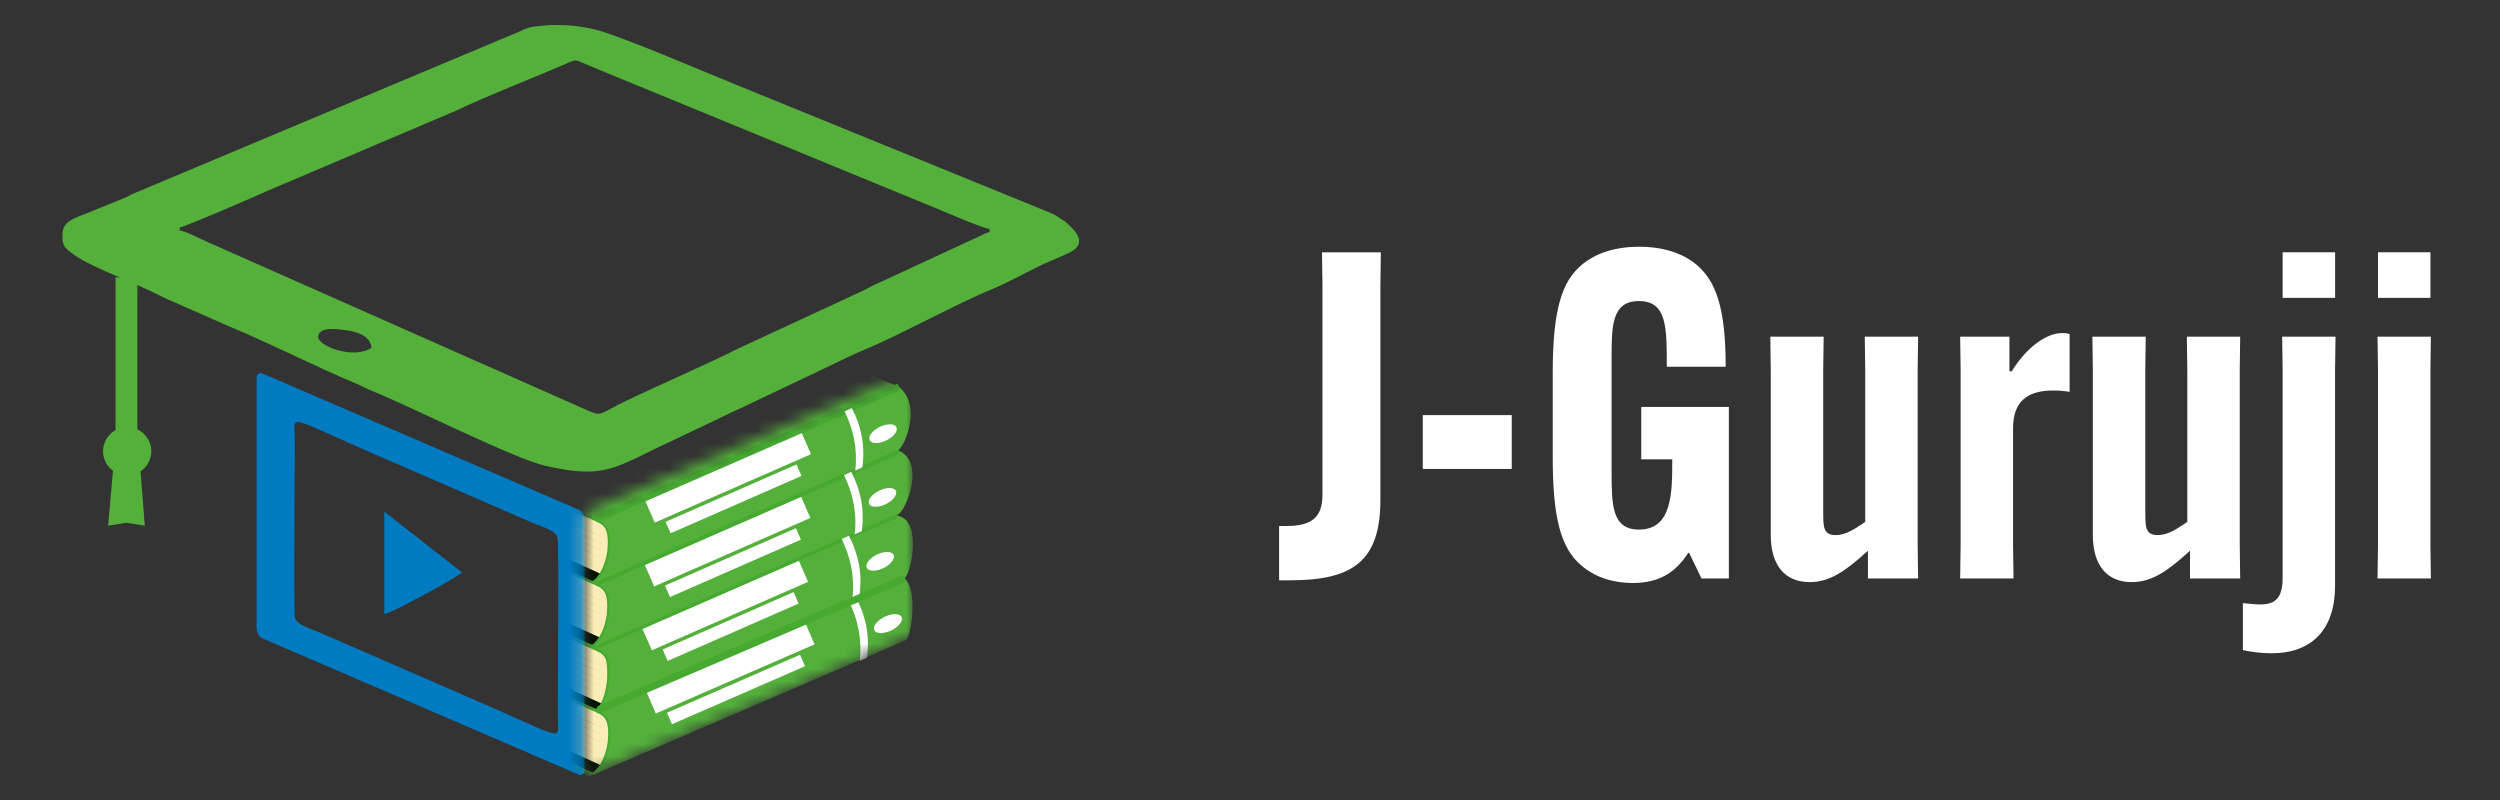 <svg width="200" height="64" viewBox="0 0 200 64" fill="none" xmlns="http://www.w3.org/2000/svg">
<rect x="0" y="0" width="200" height="64" fill="#333333" stroke="none"/>
<path fill-rule="evenodd" clip-rule="evenodd" d="M21.009 29.885L46.291 40.774C46.556 40.887 46.774 41.239 46.774 41.552V61.601C46.774 61.914 46.556 62.077 46.291 61.964L21.009 51.075C20.744 50.962 20.528 50.61 20.528 50.296V30.248C20.528 29.935 20.745 29.771 21.009 29.885ZM23.592 49.393C23.688 49.97 24.786 50.266 25.366 50.517C26.089 50.833 26.729 51.1 27.408 51.4L39.456 56.642C45.351 59.25 44.636 59.192 44.625 57.309C44.611 55.115 44.732 43.774 44.607 43.077C44.49 42.423 43.46 42.183 42.843 41.927L28.75 35.807C22.881 33.218 23.569 33.203 23.581 35.144C23.594 37.36 23.473 48.674 23.592 49.393Z" fill="#007BC1"/>
<path fill-rule="evenodd" clip-rule="evenodd" d="M30.743 49.128C31.25 49.089 36.656 46.154 36.959 45.795L30.743 40.93V49.128Z" fill="#007BC1"/>
<mask id="mask0_1529_193577" style="mask-type:luminance" maskUnits="userSpaceOnUse" x="46" y="29" width="28" height="33">
<path d="M72.535 29.885L47.252 40.774C46.987 40.887 46.77 41.239 46.77 41.552V61.601C46.77 61.914 46.987 62.077 47.252 61.964L72.535 51.075C72.8 50.962 73.015 50.61 73.015 50.296V30.248C73.015 29.935 72.798 29.771 72.535 29.885Z" fill="white"/>
</mask>
<g mask="url(#mask0_1529_193577)">
<path fill-rule="evenodd" clip-rule="evenodd" d="M20.63 49.631L43.85 39.849L66.763 49.082L47.399 61.904L20.63 49.631Z" fill="#001200"/>
<path fill-rule="evenodd" clip-rule="evenodd" d="M21.947 49.289L22.718 44.835L66.911 48.203L48.117 61.243L21.947 49.289Z" fill="#FBEDB7"/>
<path fill-rule="evenodd" clip-rule="evenodd" d="M72.495 51.2L47.395 62.01L47.399 61.904C49.619 59.877 48.391 57.199 48.391 57.199L21.622 44.926L44.842 35.144L72.347 46.262C73.488 47.234 72.877 50.883 72.493 51.2H72.495Z" fill="#54B03B"/>
<path fill-rule="evenodd" clip-rule="evenodd" d="M47.395 62.01L47.362 61.997L47.099 62.1L20.6 49.808L20.63 49.626L47.401 61.799C47.846 61.639 48.462 60.572 48.613 59.377C48.806 57.466 48.306 57.249 47.548 56.918C47.474 56.886 47.397 56.853 47.32 56.816L21.588 45.122L21.62 44.928L47.391 56.636C47.468 56.67 47.543 56.703 47.616 56.736C48.396 57.076 49.013 57.345 48.804 59.409C48.65 60.615 47.993 61.849 47.424 62.002L47.391 62.012L47.395 62.01Z" fill="#46AA31"/>
<path fill-rule="evenodd" clip-rule="evenodd" d="M48.463 58.35C48.463 58.35 46.853 57.639 44.437 56.572C43.231 56.032 41.826 55.402 40.319 54.725C38.816 54.043 37.211 53.316 35.608 52.59C34.007 51.853 32.406 51.119 30.906 50.429C29.409 49.733 28.01 49.083 26.812 48.526C25.614 47.963 24.619 47.496 23.921 47.167C23.225 46.836 22.825 46.646 22.825 46.646C22.825 46.646 23.229 46.823 23.934 47.13C24.638 47.442 25.645 47.888 26.852 48.422C28.058 48.962 29.463 49.593 30.97 50.269C32.473 50.952 34.078 51.678 35.681 52.407C37.282 53.143 38.883 53.877 40.383 54.567C41.88 55.263 43.279 55.913 44.479 56.468C46.87 57.597 48.465 58.348 48.465 58.348L48.463 58.35Z" fill="#EBC283"/>
<path fill-rule="evenodd" clip-rule="evenodd" d="M48.371 58.892C48.371 58.892 46.76 58.181 44.344 57.114C43.139 56.574 41.734 55.944 40.227 55.267C38.724 54.585 37.119 53.858 35.516 53.132C33.914 52.395 32.313 51.661 30.814 50.971C29.317 50.275 27.917 49.626 26.72 49.07C25.522 48.507 24.526 48.04 23.829 47.711C23.133 47.38 22.733 47.19 22.733 47.19C22.733 47.19 23.137 47.367 23.842 47.675C24.546 47.986 25.553 48.432 26.76 48.966C27.965 49.506 29.37 50.137 30.877 50.813C32.381 51.496 33.986 52.222 35.589 52.949C37.19 53.685 38.791 54.419 40.29 55.109C41.788 55.805 43.187 56.455 44.386 57.012C46.778 58.141 48.373 58.892 48.373 58.892H48.371Z" fill="#EBC283"/>
<path fill-rule="evenodd" clip-rule="evenodd" d="M48.281 59.432C48.281 59.432 46.67 58.721 44.256 57.654C43.051 57.114 41.645 56.484 40.139 55.809C38.635 55.127 37.03 54.4 35.427 53.672C33.826 52.935 32.225 52.201 30.726 51.511C29.228 50.815 27.829 50.166 26.631 49.61C25.434 49.047 24.438 48.578 23.74 48.251C23.045 47.92 22.645 47.73 22.645 47.73C22.645 47.73 23.048 47.907 23.754 48.215C24.457 48.526 25.465 48.972 26.672 49.506C27.877 50.046 29.282 50.677 30.789 51.353C32.292 52.036 33.897 52.763 35.5 53.491C37.102 54.227 38.703 54.962 40.202 55.651C41.699 56.347 43.099 56.997 44.298 57.553C46.689 58.681 48.285 59.432 48.285 59.432H48.281Z" fill="#EBC283"/>
<path fill-rule="evenodd" clip-rule="evenodd" d="M48.191 59.973C48.191 59.973 46.58 59.261 44.163 58.195C42.958 57.654 41.553 57.024 40.046 56.349C38.543 55.667 36.938 54.94 35.335 54.214C33.734 53.478 32.133 52.743 30.633 52.053C29.136 51.357 27.737 50.708 26.539 50.152C25.343 49.589 24.346 49.122 23.648 48.793C22.952 48.461 22.552 48.272 22.552 48.272C22.552 48.272 22.956 48.449 23.662 48.759C24.365 49.07 25.372 49.516 26.579 50.05C27.785 50.59 29.19 51.221 30.697 51.898C32.2 52.58 33.805 53.306 35.408 54.035C37.009 54.771 38.61 55.505 40.11 56.196C41.607 56.891 43.006 57.541 44.206 58.097C46.597 59.225 48.192 59.977 48.192 59.977L48.191 59.973Z" fill="#EBC283"/>
<path fill-rule="evenodd" clip-rule="evenodd" d="M48.098 60.513C48.098 60.513 46.487 59.801 44.071 58.735C42.866 58.195 41.461 57.564 39.954 56.888C38.451 56.205 36.846 55.478 35.243 54.75C33.642 54.014 32.04 53.279 30.539 52.59C29.042 51.894 27.642 51.244 26.445 50.687C25.247 50.123 24.252 49.656 23.554 49.328C22.858 48.995 22.458 48.807 22.458 48.807C22.458 48.807 22.862 48.983 23.567 49.293C24.271 49.604 25.278 50.05 26.485 50.585C27.69 51.125 29.096 51.755 30.602 52.432C32.106 53.114 33.711 53.841 35.314 54.569C36.915 55.306 38.516 56.04 40.015 56.73C41.513 57.426 42.912 58.075 44.112 58.633C46.503 59.761 48.098 60.513 48.098 60.513Z" fill="#EBC283"/>
<path d="M52.067 56.163L64.767 50.628" stroke="white" stroke-width="2" stroke-miterlimit="22.93"/>
<path d="M53.557 57.48L64.2 52.839" stroke="white" stroke-miterlimit="22.93"/>
<path d="M47.664 56.807L72.337 46.1" stroke="#46AA31" stroke-width="0.57" stroke-miterlimit="22.93"/>
<path fill-rule="evenodd" clip-rule="evenodd" d="M69.354 52.609C69.162 52.697 68.969 52.786 68.777 52.872C68.977 51.165 68.642 49.591 67.908 48.074L68.491 47.819C69.283 49.316 69.59 50.886 69.356 52.609H69.354Z" fill="white"/>
<path fill-rule="evenodd" clip-rule="evenodd" d="M71.124 49.205C71.741 49.022 72.201 49.181 72.153 49.558C72.105 49.935 71.564 50.389 70.947 50.571C70.33 50.754 69.871 50.594 69.919 50.218C69.967 49.841 70.507 49.387 71.124 49.205Z" fill="white"/>
<path fill-rule="evenodd" clip-rule="evenodd" d="M21.038 44.778L43.885 35.102L66.432 44.234L47.614 56.789L21.038 44.778Z" fill="#001200"/>
<path fill-rule="evenodd" clip-rule="evenodd" d="M22.334 44.439L23.093 40.034L66.576 43.365L48.085 56.265L22.334 44.439Z" fill="#FBEDB7"/>
<path fill-rule="evenodd" clip-rule="evenodd" d="M72.281 46.289L47.61 56.893L47.614 56.789C48.037 56.555 48.254 56.075 48.381 55.571C48.888 53.558 48.29 52.111 48.356 52.265L22.016 40.124L44.865 30.448L71.912 41.279C73.846 41.795 72.815 46.25 72.285 46.289H72.281Z" fill="#54B03B"/>
<path fill-rule="evenodd" clip-rule="evenodd" d="M47.641 56.909L47.61 56.895L21.009 44.953L21.04 44.772L47.648 56.699C48.087 56.541 48.427 55.6 48.575 54.419C48.763 52.53 48.271 52.313 47.527 51.988C47.454 51.955 47.379 51.922 47.303 51.888L21.984 40.318L22.016 40.126L47.374 51.707C47.449 51.742 47.524 51.775 47.595 51.805C48.362 52.142 48.969 52.407 48.765 54.45C48.615 55.642 48.235 56.747 47.675 56.899L47.643 56.907L47.641 56.909Z" fill="#46AA31"/>
<path fill-rule="evenodd" clip-rule="evenodd" d="M48.425 53.404C48.425 53.404 46.841 52.701 44.463 51.646C43.277 51.111 41.895 50.487 40.411 49.82C38.931 49.145 37.353 48.426 35.775 47.707C34.199 46.98 32.625 46.252 31.148 45.57C29.674 44.882 28.298 44.239 27.119 43.688C25.941 43.13 24.961 42.667 24.275 42.344C23.588 42.016 23.196 41.829 23.196 41.829C23.196 41.829 23.594 42.004 24.288 42.31C24.98 42.617 25.97 43.059 27.16 43.588C28.346 44.122 29.73 44.747 31.212 45.414C32.692 46.089 34.27 46.807 35.848 47.528C37.422 48.255 38.998 48.983 40.475 49.666C41.949 50.354 43.325 50.996 44.506 51.548C46.858 52.664 48.427 53.406 48.427 53.406L48.425 53.404Z" fill="#EBC283"/>
<path fill-rule="evenodd" clip-rule="evenodd" d="M48.335 53.939C48.335 53.939 46.751 53.235 44.373 52.18C43.187 51.646 41.805 51.021 40.321 50.354C38.841 49.679 37.263 48.96 35.685 48.24C34.111 47.513 32.535 46.785 31.058 46.102C29.584 45.414 28.208 44.772 27.029 44.22C25.851 43.663 24.871 43.2 24.184 42.877C23.498 42.55 23.106 42.362 23.106 42.362C23.106 42.362 23.504 42.536 24.198 42.842C24.89 43.152 25.88 43.592 27.07 44.12C28.256 44.655 29.638 45.279 31.122 45.946C32.602 46.621 34.18 47.34 35.758 48.059C37.334 48.785 38.908 49.514 40.385 50.196C41.859 50.885 43.235 51.526 44.416 52.078C46.768 53.193 48.337 53.937 48.337 53.937L48.335 53.939Z" fill="#EBC283"/>
<path fill-rule="evenodd" clip-rule="evenodd" d="M48.246 54.473C48.246 54.473 46.662 53.77 44.285 52.714C43.099 52.18 41.717 51.555 40.233 50.888C38.753 50.214 37.174 49.495 35.596 48.774C34.022 48.045 32.446 47.319 30.97 46.636C29.495 45.948 28.119 45.306 26.941 44.755C25.762 44.197 24.782 43.734 24.096 43.411C23.41 43.082 23.02 42.896 23.02 42.896C23.02 42.896 23.416 43.071 24.111 43.376C24.805 43.686 25.795 44.126 26.983 44.655C28.169 45.189 29.553 45.814 31.035 46.481C32.515 47.155 34.093 47.874 35.671 48.595C37.246 49.322 38.822 50.05 40.298 50.733C41.772 51.421 43.149 52.063 44.329 52.614C46.681 53.729 48.25 54.473 48.25 54.473H48.246Z" fill="#EBC283"/>
<path fill-rule="evenodd" clip-rule="evenodd" d="M48.156 55.008C48.156 55.008 46.572 54.304 44.194 53.249C43.008 52.714 41.624 52.09 40.142 51.423C38.662 50.748 37.084 50.029 35.506 49.308C33.93 48.582 32.356 47.853 30.879 47.171C29.405 46.483 28.029 45.841 26.85 45.289C25.674 44.732 24.692 44.268 24.006 43.945C23.319 43.617 22.929 43.43 22.929 43.43C22.929 43.43 23.325 43.605 24.021 43.911C24.713 44.218 25.703 44.66 26.893 45.189C28.079 45.724 29.463 46.348 30.945 47.015C32.425 47.69 34.003 48.409 35.581 49.13C37.155 49.856 38.731 50.585 40.208 51.267C41.682 51.955 43.058 52.597 44.239 53.149C46.591 54.264 48.16 55.008 48.16 55.008H48.156Z" fill="#EBC283"/>
<path fill-rule="evenodd" clip-rule="evenodd" d="M48.066 55.542C48.066 55.542 46.482 54.839 44.104 53.783C42.918 53.249 41.534 52.624 40.052 51.957C38.572 51.282 36.994 50.564 35.416 49.843C33.84 49.116 32.265 48.388 30.789 47.705C29.315 47.017 27.938 46.375 26.76 45.824C25.582 45.268 24.602 44.803 23.915 44.48C23.229 44.151 22.837 43.965 22.837 43.965C22.837 43.965 23.233 44.14 23.929 44.445C24.621 44.753 25.611 45.195 26.8 45.724C27.986 46.258 29.37 46.883 30.852 47.55C32.333 48.224 33.911 48.943 35.489 49.664C37.065 50.391 38.639 51.119 40.115 51.801C41.59 52.49 42.966 53.132 44.144 53.683C46.497 54.798 48.067 55.542 48.067 55.542H48.066Z" fill="#EBC283"/>
<path d="M51.748 51.106L64.246 45.63" stroke="white" stroke-width="2" stroke-miterlimit="22.93"/>
<path d="M53.215 52.415L63.689 47.826" stroke="white" stroke-miterlimit="22.93"/>
<path d="M47.418 51.749L71.693 41.158" stroke="#46AA31" stroke-width="0.57" stroke-miterlimit="22.93"/>
<path fill-rule="evenodd" clip-rule="evenodd" d="M68.76 47.598C68.571 47.684 68.381 47.773 68.193 47.859C68.391 46.169 68.06 44.613 67.337 43.113L67.91 42.861C68.689 44.343 68.992 45.897 68.76 47.6V47.598Z" fill="white"/>
<path fill-rule="evenodd" clip-rule="evenodd" d="M70.501 44.23C71.109 44.049 71.56 44.207 71.512 44.58C71.464 44.953 70.934 45.403 70.326 45.581C69.719 45.762 69.265 45.604 69.315 45.231C69.363 44.858 69.894 44.409 70.501 44.23Z" fill="white"/>
<path fill-rule="evenodd" clip-rule="evenodd" d="M20.998 39.54L43.846 29.864L66.392 38.996L47.339 51.68L20.998 39.54Z" fill="#001200"/>
<path fill-rule="evenodd" clip-rule="evenodd" d="M22.295 39.202L23.052 34.794L66.538 38.127L48.044 51.027L22.295 39.202Z" fill="#FBEDB7"/>
<path fill-rule="evenodd" clip-rule="evenodd" d="M71.685 41.153L47.335 51.784L47.339 51.68C49.525 49.673 48.315 47.027 48.315 47.027L21.976 34.886L44.825 25.21L71.87 36.041C74.263 37.047 72.189 41.55 71.687 41.154L71.685 41.153Z" fill="#54B03B"/>
<path fill-rule="evenodd" clip-rule="evenodd" d="M47.335 51.784L47.304 51.771L20.971 39.713L21.001 39.532L47.343 51.575C47.781 51.417 48.388 50.36 48.536 49.179C48.725 47.29 48.233 47.073 47.489 46.748C47.416 46.715 47.341 46.683 47.264 46.648L21.945 35.078L21.978 34.886L47.335 46.467C47.41 46.502 47.485 46.535 47.556 46.565C48.323 46.902 48.931 47.167 48.725 49.21C48.575 50.402 47.927 51.623 47.368 51.775L47.335 51.782V51.784Z" fill="#46AA31"/>
<path fill-rule="evenodd" clip-rule="evenodd" d="M48.386 48.165C48.386 48.165 46.803 47.461 44.425 46.406C43.239 45.872 41.857 45.247 40.373 44.58C38.893 43.905 37.315 43.186 35.737 42.467C34.16 41.741 32.586 41.012 31.11 40.33C29.636 39.642 28.259 39 27.081 38.448C25.903 37.891 24.922 37.427 24.236 37.105C23.55 36.776 23.158 36.589 23.158 36.589C23.158 36.589 23.556 36.764 24.25 37.07C24.942 37.377 25.932 37.82 27.122 38.348C28.308 38.883 29.691 39.507 31.173 40.174C32.654 40.849 34.232 41.568 35.81 42.289C37.386 43.015 38.96 43.744 40.436 44.426C41.911 45.114 43.287 45.756 44.467 46.308C46.82 47.423 48.389 48.167 48.389 48.167L48.386 48.165Z" fill="#EBC283"/>
<path fill-rule="evenodd" clip-rule="evenodd" d="M48.296 48.699C48.296 48.699 46.712 47.996 44.335 46.94C43.149 46.406 41.767 45.781 40.283 45.114C38.803 44.44 37.224 43.721 35.646 43C34.072 42.271 32.496 41.545 31.02 40.862C29.545 40.174 28.169 39.532 26.991 38.981C25.812 38.423 24.832 37.96 24.146 37.637C23.46 37.31 23.068 37.122 23.068 37.122C23.068 37.122 23.465 37.297 24.159 37.602C24.851 37.912 25.841 38.352 27.031 38.881C28.217 39.415 29.599 40.04 31.083 40.707C32.563 41.381 34.141 42.1 35.719 42.819C37.296 43.546 38.87 44.274 40.346 44.957C41.82 45.645 43.197 46.287 44.375 46.838C46.728 47.953 48.296 48.697 48.296 48.697V48.699Z" fill="#EBC283"/>
<path fill-rule="evenodd" clip-rule="evenodd" d="M48.206 49.235C48.206 49.235 46.622 48.532 44.244 47.477C43.058 46.942 41.676 46.318 40.192 45.651C38.712 44.976 37.134 44.257 35.556 43.536C33.982 42.808 32.406 42.081 30.929 41.399C29.455 40.711 28.079 40.069 26.901 39.517C25.722 38.959 24.742 38.496 24.056 38.171C23.369 37.843 22.979 37.656 22.979 37.656C22.979 37.656 23.375 37.831 24.071 38.137C24.765 38.446 25.755 38.886 26.943 39.415C28.129 39.949 29.513 40.574 30.995 41.241C32.475 41.916 34.053 42.635 35.631 43.355C37.205 44.082 38.782 44.81 40.258 45.493C41.732 46.181 43.108 46.823 44.287 47.375C46.639 48.489 48.208 49.233 48.208 49.233L48.206 49.235Z" fill="#EBC283"/>
<path fill-rule="evenodd" clip-rule="evenodd" d="M48.117 49.768C48.117 49.768 46.534 49.064 44.156 48.009C42.97 47.475 41.586 46.85 40.104 46.183C38.624 45.508 37.046 44.789 35.468 44.068C33.892 43.342 32.317 42.613 30.841 41.931C29.367 41.243 27.99 40.601 26.812 40.049C25.636 39.492 24.654 39.029 23.967 38.706C23.281 38.377 22.891 38.19 22.891 38.19C22.891 38.19 23.287 38.365 23.983 38.671C24.675 38.978 25.665 39.421 26.854 39.949C28.04 40.484 29.424 41.108 30.906 41.775C32.386 42.45 33.965 43.169 35.543 43.89C37.117 44.616 38.693 45.345 40.169 46.027C41.644 46.715 43.02 47.357 44.198 47.909C46.551 49.024 48.12 49.768 48.12 49.768H48.117Z" fill="#EBC283"/>
<path fill-rule="evenodd" clip-rule="evenodd" d="M48.027 50.304C48.027 50.304 46.443 49.601 44.066 48.545C42.88 48.011 41.498 47.386 40.014 46.719C38.533 46.044 36.955 45.326 35.377 44.605C33.803 43.878 32.227 43.15 30.751 42.467C29.276 41.779 27.9 41.137 26.722 40.586C25.544 40.03 24.563 39.565 23.877 39.242C23.191 38.913 22.799 38.727 22.799 38.727C22.799 38.727 23.195 38.902 23.89 39.207C24.582 39.515 25.572 39.957 26.762 40.486C27.948 41.02 29.332 41.645 30.814 42.312C32.294 42.986 33.872 43.705 35.45 44.426C37.026 45.153 38.601 45.881 40.077 46.563C41.551 47.252 42.928 47.894 44.106 48.445C46.459 49.56 48.029 50.304 48.029 50.304H48.027Z" fill="#EBC283"/>
<path d="M51.933 45.993L64.429 40.517" stroke="white" stroke-width="2" stroke-miterlimit="22.93"/>
<path d="M53.4 47.303L63.872 42.713" stroke="white" stroke-miterlimit="22.93"/>
<path d="M47.601 46.638L71.878 36.045" stroke="#46AA31" stroke-width="0.57" stroke-miterlimit="22.93"/>
<path fill-rule="evenodd" clip-rule="evenodd" d="M68.942 42.485C68.754 42.571 68.564 42.66 68.375 42.746C68.573 41.056 68.243 39.499 67.52 38L68.093 37.748C68.871 39.23 69.175 40.783 68.942 42.487V42.485Z" fill="white"/>
<path fill-rule="evenodd" clip-rule="evenodd" d="M70.684 39.117C71.291 38.936 71.745 39.094 71.695 39.467C71.647 39.84 71.116 40.289 70.509 40.468C69.901 40.649 69.45 40.491 69.498 40.118C69.546 39.745 70.076 39.296 70.684 39.117Z" fill="white"/>
<path fill-rule="evenodd" clip-rule="evenodd" d="M21.045 34.44L43.892 24.762L66.438 33.896L47.385 46.581L21.045 34.44Z" fill="#001200"/>
<path fill-rule="evenodd" clip-rule="evenodd" d="M22.341 34.102L23.1 29.695L66.584 33.028L48.093 45.927L22.341 34.102Z" fill="#FBEDB7"/>
<path fill-rule="evenodd" clip-rule="evenodd" d="M71.712 36.041L47.381 46.687L47.385 46.583C49.571 44.576 48.362 41.929 48.362 41.929L22.022 29.789L44.871 20.112L71.916 30.944C73.994 32.653 72.029 36.418 71.712 36.043V36.041Z" fill="#54B03B"/>
<path fill-rule="evenodd" clip-rule="evenodd" d="M47.381 46.685L47.35 46.671L21.017 34.613L21.047 34.433L47.389 46.475C47.827 46.318 48.434 45.26 48.583 44.08C48.771 42.191 48.279 41.973 47.535 41.648C47.462 41.616 47.387 41.583 47.31 41.549L21.991 29.979L22.024 29.787L47.381 41.368C47.456 41.403 47.531 41.435 47.602 41.466C48.369 41.802 48.977 42.068 48.773 44.111C48.623 45.303 47.975 46.523 47.416 46.675L47.383 46.685H47.381Z" fill="#46AA31"/>
<path fill-rule="evenodd" clip-rule="evenodd" d="M48.433 43.065C48.433 43.065 46.849 42.362 44.471 41.306C43.285 40.772 41.903 40.147 40.419 39.48C38.939 38.806 37.361 38.087 35.783 37.368C34.207 36.641 32.632 35.913 31.156 35.23C29.682 34.542 28.306 33.9 27.127 33.349C25.949 32.791 24.969 32.328 24.282 32.005C23.596 31.676 23.204 31.49 23.204 31.49C23.204 31.49 23.602 31.665 24.296 31.97C24.988 32.278 25.978 32.72 27.168 33.248C28.354 33.783 29.738 34.408 31.22 35.075C32.7 35.749 34.278 36.468 35.856 37.189C37.43 37.916 39.006 38.644 40.483 39.327C41.957 40.015 43.333 40.657 44.513 41.208C46.866 42.325 48.435 43.067 48.435 43.067L48.433 43.065Z" fill="#EBC283"/>
<path fill-rule="evenodd" clip-rule="evenodd" d="M48.342 43.599C48.342 43.599 46.758 42.896 44.381 41.841C43.195 41.306 41.813 40.682 40.329 40.015C38.849 39.34 37.271 38.621 35.693 37.9C34.118 37.172 32.542 36.445 31.066 35.763C29.591 35.075 28.215 34.433 27.037 33.881C25.859 33.324 24.878 32.86 24.192 32.537C23.506 32.211 23.114 32.022 23.114 32.022C23.114 32.022 23.512 32.197 24.206 32.503C24.898 32.812 25.887 33.252 27.077 33.781C28.263 34.315 29.645 34.94 31.129 35.607C32.609 36.282 34.187 37.001 35.766 37.72C37.34 38.446 38.916 39.175 40.392 39.857C41.867 40.545 43.243 41.187 44.423 41.739C46.776 42.854 48.344 43.598 48.344 43.598L48.342 43.599Z" fill="#EBC283"/>
<path fill-rule="evenodd" clip-rule="evenodd" d="M48.254 44.134C48.254 44.134 46.67 43.43 44.292 42.375C43.106 41.841 41.724 41.216 40.24 40.549C38.76 39.874 37.182 39.155 35.604 38.434C34.03 37.706 32.454 36.979 30.977 36.297C29.503 35.609 28.127 34.967 26.949 34.415C25.77 33.858 24.79 33.395 24.104 33.07C23.418 32.741 23.027 32.555 23.027 32.555C23.027 32.555 23.423 32.73 24.119 33.035C24.813 33.345 25.803 33.785 26.991 34.313C28.177 34.848 29.561 35.472 31.043 36.139C32.523 36.814 34.101 37.533 35.679 38.254C37.253 38.98 38.83 39.709 40.306 40.391C41.78 41.079 43.156 41.721 44.337 42.273C46.689 43.388 48.258 44.132 48.258 44.132L48.254 44.134Z" fill="#EBC283"/>
<path fill-rule="evenodd" clip-rule="evenodd" d="M48.163 44.668C48.163 44.668 46.58 43.965 44.202 42.909C43.016 42.375 41.632 41.75 40.15 41.083C38.67 40.409 37.092 39.69 35.514 38.969C33.937 38.242 32.363 37.514 30.887 36.831C29.413 36.143 28.036 35.501 26.858 34.95C25.682 34.392 24.699 33.929 24.013 33.606C23.327 33.277 22.937 33.091 22.937 33.091C22.937 33.091 23.333 33.266 24.029 33.572C24.721 33.879 25.71 34.321 26.9 34.85C28.086 35.384 29.47 36.009 30.952 36.676C32.432 37.35 34.01 38.069 35.589 38.79C37.163 39.517 38.739 40.245 40.215 40.928C41.69 41.616 43.066 42.258 44.244 42.809C46.597 43.924 48.165 44.668 48.165 44.668H48.163Z" fill="#EBC283"/>
<path fill-rule="evenodd" clip-rule="evenodd" d="M48.073 45.205C48.073 45.205 46.489 44.501 44.112 43.446C42.926 42.911 41.544 42.287 40.06 41.62C38.58 40.945 37.002 40.226 35.423 39.505C33.847 38.777 32.273 38.05 30.797 37.368C29.323 36.68 27.946 36.038 26.768 35.486C25.59 34.93 24.609 34.465 23.923 34.142C23.237 33.814 22.845 33.627 22.845 33.627C22.845 33.627 23.241 33.802 23.936 34.108C24.628 34.415 25.618 34.857 26.808 35.386C27.994 35.92 29.378 36.545 30.86 37.212C32.34 37.887 33.918 38.606 35.496 39.327C37.073 40.053 38.647 40.782 40.123 41.464C41.597 42.152 42.974 42.794 44.152 43.346C46.505 44.461 48.075 45.205 48.075 45.205H48.073Z" fill="#EBC283"/>
<path d="M51.979 40.894L64.477 35.417" stroke="white" stroke-width="2" stroke-miterlimit="22.93"/>
<path d="M53.446 42.204L63.92 37.614" stroke="white" stroke-miterlimit="22.93"/>
<path d="M47.647 41.539L71.924 30.946" stroke="#46AA31" stroke-width="0.57" stroke-miterlimit="22.93"/>
<path fill-rule="evenodd" clip-rule="evenodd" d="M68.99 37.385C68.802 37.471 68.612 37.56 68.424 37.647C68.621 35.957 68.291 34.4 67.568 32.901L68.141 32.649C68.919 34.131 69.223 35.684 68.99 37.387V37.385Z" fill="white"/>
<path fill-rule="evenodd" clip-rule="evenodd" d="M70.73 34.017C71.337 33.837 71.789 33.994 71.741 34.367C71.693 34.74 71.162 35.19 70.555 35.369C69.948 35.549 69.496 35.392 69.544 35.019C69.592 34.646 70.123 34.196 70.73 34.017Z" fill="white"/>
<path d="M47.875 56.78L72.394 46.266" stroke="#46AA31" stroke-width="0.57" stroke-miterlimit="22.93"/>
</g>
<path fill-rule="evenodd" clip-rule="evenodd" d="M25.458 26.967C25.458 26.047 27.155 26.356 27.689 26.421C28.491 26.521 29.639 26.838 29.721 27.819C28.278 28.786 25.46 27.686 25.46 26.967H25.458ZM5 19.192C5.065 19.728 5.304 19.911 5.675 20.203C7.064 21.291 10.069 22.333 11.82 23.183L13.363 23.922L18.378 26.131C21.173 27.265 25.481 29.443 28.451 30.671C28.945 30.875 29.206 31.044 29.702 31.246C33.062 32.611 41.143 36.705 43.649 37.27C47.717 38.187 48.793 37.705 52.086 36.059C52.933 35.634 53.75 35.292 54.561 34.881L56.956 33.745C57.789 33.33 58.613 32.936 59.434 32.569L66.862 29.035C67.651 28.64 68.495 28.247 69.368 27.888C71.778 26.892 76.834 24.159 79.265 23.173C80.959 22.487 82.525 21.499 84.205 20.807C84.715 20.595 84.997 20.468 85.474 20.247C86.644 19.707 86.518 18.988 85.668 18.146C85.541 18.02 85.349 17.845 85.224 17.739L84.634 17.355C84.324 17.17 84.499 17.239 84.086 17.049L58.825 6.752C56.789 5.942 49.839 2.944 47.713 2.388C46.123 1.973 44.38 1.9 42.752 2.125C42.111 2.213 41.873 2.394 41.393 2.592L10.597 15.517C10.398 15.615 10.271 15.696 10.036 15.807L8.041 16.613C6.192 17.424 5.148 17.514 5 18.585V19.192ZM14.376 18.198V18.442C14.863 18.483 16.029 19.113 16.533 19.331L47.08 32.866C48.172 33.341 47.909 33.109 50.137 32.042C52.937 30.698 56.341 29.247 59.107 27.861L69.174 23.192C69.349 23.11 69.481 23.019 69.645 22.933L78.135 19.002C78.554 18.827 78.735 18.665 79.162 18.565V18.321C78.685 18.281 75.627 16.97 74.95 16.688L50.613 6.684C49.21 6.125 47.961 5.583 46.561 5.006C46.017 4.781 46.021 4.776 45.51 4.999C42.892 6.146 38.852 7.703 36.458 8.864L21.419 15.257C20.518 15.672 15.063 18.041 14.376 18.2V18.198Z" fill="#54B03B"/>
<path fill-rule="evenodd" clip-rule="evenodd" d="M10.174 38.031C11.237 38.031 12.104 37.164 12.104 36.101C12.104 35.038 11.237 34.169 10.174 34.169C9.111 34.169 8.244 35.036 8.244 36.101C8.244 37.166 9.111 38.031 10.174 38.031Z" fill="#54B03B"/>
<path fill-rule="evenodd" clip-rule="evenodd" d="M8.649 42.054L10.104 41.82L11.584 42.054L11.238 37.65H9.041L8.649 42.054Z" fill="#54B03B"/>
<path d="M10.881 22.302H9.353V39.013H10.881V22.302Z" fill="#54B03B" stroke="#54B03B" stroke-width="0.22" stroke-miterlimit="22.93"/>
<path d="M102.329 42.08H102.912C104.883 42.08 105.797 41.423 105.797 39.599V22.849L105.76 20.185H110.468L110.432 22.849V39.965C110.432 44.857 108.278 46.425 103.206 46.425H102.329V42.083V42.08Z" fill="white"/>
<path d="M113.823 33.21H120.939V37.515H113.823V33.21Z" fill="white"/>
<path d="M131.303 32.553H138.309V46.275H136.119L135.132 44.231H135.059C134.038 45.801 132.758 46.639 130.607 46.639C129.073 46.639 127.616 46.202 126.482 45.215C124.912 43.865 124.218 41.567 124.218 36.602V29.85C124.218 24.558 125.022 22.514 126.482 21.236C127.649 20.216 129.293 19.739 131.117 19.739C133.051 19.739 134.658 20.25 135.789 21.236C137.249 22.514 138.053 24.594 138.053 29.266V29.339H133.344V29.266C133.344 26.165 133.344 24.084 131.117 24.084C128.89 24.084 128.927 26.165 128.927 28.829V37.623C128.927 40.36 128.927 42.367 131.117 42.367C133.781 42.367 133.781 39.413 133.781 36.785V36.748H131.3V32.55L131.303 32.553Z" fill="white"/>
<path d="M145.862 41.093C145.862 42.114 145.862 42.807 146.846 42.807C147.723 42.807 148.453 42.26 149.218 41.75V29.599L149.181 26.934H153.449L153.413 29.599V43.614L153.449 46.278H149.435V44.087H149.398C147.647 45.694 146.37 46.568 144.763 46.568C142.792 46.568 141.662 45.218 141.662 42.81V29.599L141.625 26.934H145.893L145.857 29.599V41.093H145.862Z" fill="white"/>
<path d="M165.57 26.714V31.349C165.169 31.276 164.729 31.239 164.292 31.239C162.212 31.239 161.045 32.08 161.045 34.267V43.611L161.081 46.275H156.813L156.849 43.611V29.525L156.813 26.934H160.754V29.709H160.937C162.105 27.811 163.675 26.644 164.989 26.644C165.209 26.644 165.426 26.681 165.572 26.717L165.57 26.714Z" fill="white"/>
<path d="M171.629 41.093C171.629 42.114 171.629 42.807 172.613 42.807C173.489 42.807 174.22 42.26 174.984 41.75V29.599L174.947 26.934H179.215L179.179 29.599V43.614L179.215 46.278H175.201V44.087H175.164C173.413 45.694 172.136 46.568 170.529 46.568C168.558 46.568 167.428 45.218 167.428 42.81V29.599L167.391 26.934H171.66L171.623 29.599V41.093H171.629Z" fill="white"/>
<path d="M179.435 48.246C179.836 48.282 180.349 48.356 180.822 48.356C182.099 48.356 182.61 47.772 182.61 46.202V29.596L182.573 26.931H186.842L186.805 29.596V46.859C186.805 50.434 184.871 52.261 181.733 52.261C180.929 52.261 180.019 52.151 179.432 52.004V48.246H179.435ZM182.61 20.182H186.808V23.83H182.61V20.182Z" fill="white"/>
<path d="M194.471 26.934L194.434 29.599V43.614L194.471 46.278H190.202L190.239 43.614V29.599L190.202 26.934H194.471ZM190.239 20.182H194.434V23.83H190.239V20.182Z" fill="white"/>
</svg>
